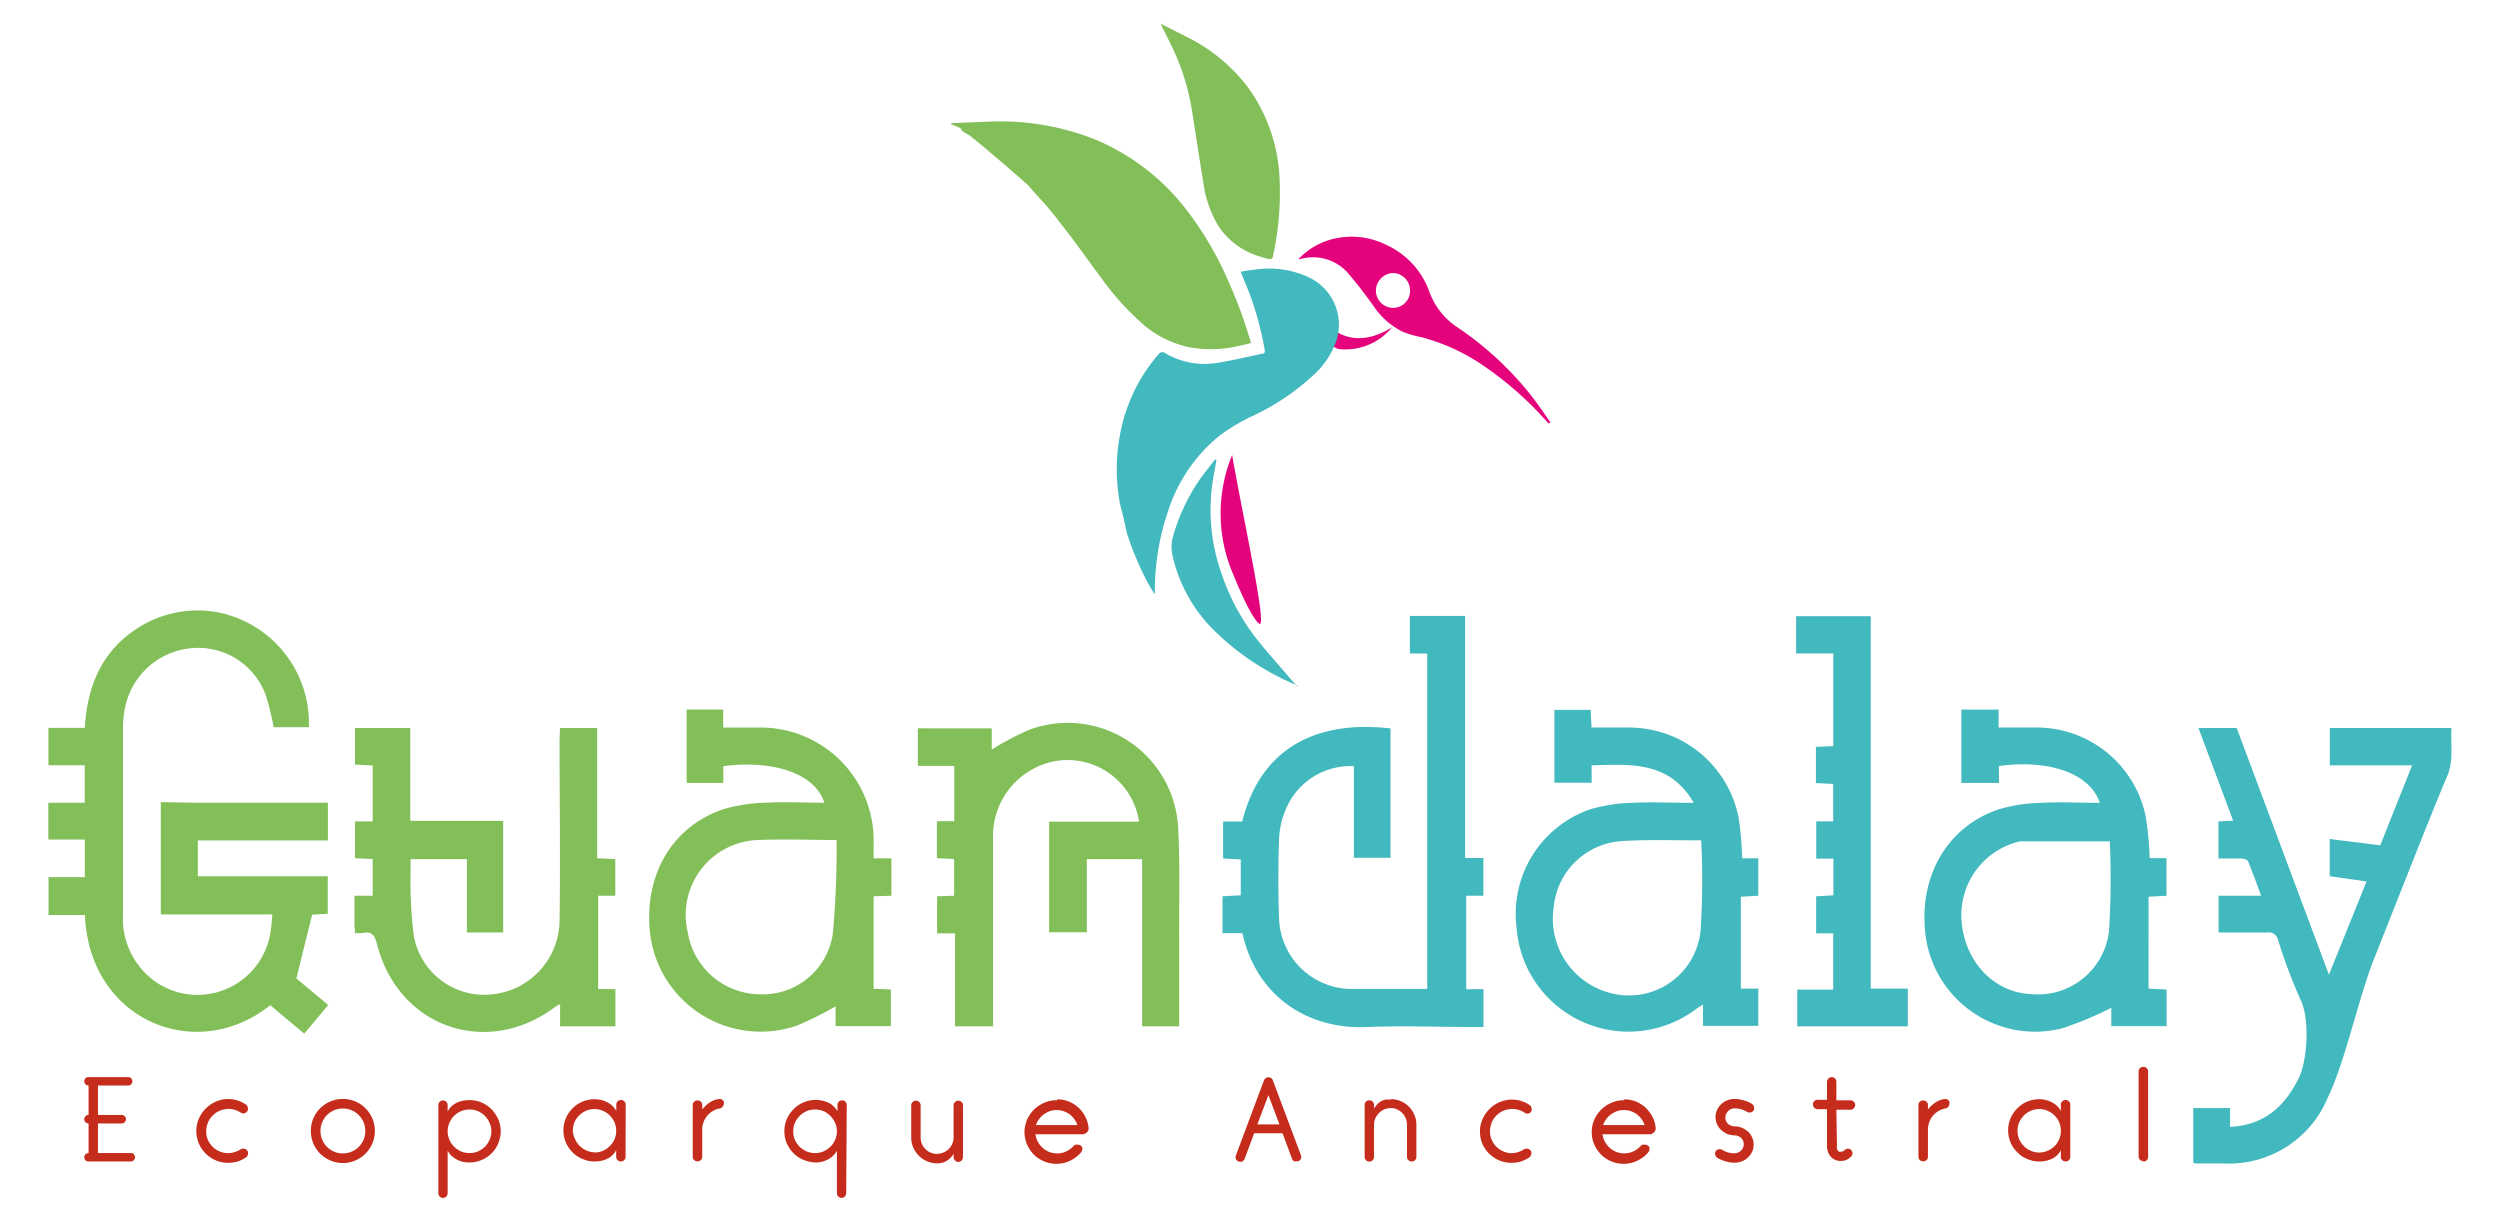 <svg xmlns="http://www.w3.org/2000/svg" id="Capa_1" data-name="Capa 1" viewBox="0 0 226.07 110.46"><defs><style>.cls-1{opacity:0.8;}.cls-2{fill:#63af30;}.cls-3{fill:#42b9be;}.cls-4{fill:#c52c1c;}.cls-5{fill:#e4037d;}</style></defs><g class="cls-1"><path class="cls-2" d="M17.89,76v3.24H29.64v3.39l-1.41.08c-.48,1.91-.93,3.76-1.43,5.77l2.88,2.4c-.75.9-1.44,1.73-2.17,2.59l-3.07-2.57C17.75,96.25,8.06,92.3,7.68,82.75H4.39V79.32H7.67v-3.4H4.37V72.59H7.66V69.2H4.38V65.82H7.67c.21-3.78,1.54-6.93,4.74-9a10,10,0,0,1,7.33-1.44,10.22,10.22,0,0,1,8.19,10.38H24.75a27,27,0,0,0-.69-2.82,6.5,6.5,0,0,0-6.91-4.31,6.73,6.73,0,0,0-5.84,5.35,9.7,9.7,0,0,0-.19,1.86q0,8.45,0,16.88a7,7,0,0,0,3,6.1A6.68,6.68,0,0,0,24.5,84c.06-.4.08-.8.13-1.31H14.54c0-3.41,0-9.79,0-10.16,0,0,2.95.06,3.27.06H29.65V76Z"></path></g><path class="cls-3" d="M129.06,89.44V59.1h-1.57V55.7h5V77.59h1.65V81h-1.55v8.45h1.56v3.42h-.85c-3.23,0-6.47-.13-9.7,0-5.32.25-10-2.78-11.25-8.49h-1.8V81.05l1.65-.09V77.72l-1.6-.09V74.29h1.73c1.7-6.81,6.9-9.17,13.41-8.42v11.7h-3.31V69.28a6.34,6.34,0,0,0-6,3.56,7.65,7.65,0,0,0-.76,2.88c-.09,2.49-.1,5,0,7.49a6.59,6.59,0,0,0,6.54,6.22c2.26,0,4.51,0,6.86,0"></path><path class="cls-3" d="M198.33,105.14V100.2h3.33v1.7c3.08-.15,4.93-1.83,6.21-4.41.79-1.59,1-5.28.2-7A49.23,49.23,0,0,1,206,85a.87.87,0,0,0-1-.68c-1.44,0-2.88,0-4.38,0V81h3.85c-.42-1.12-.77-2.13-1.18-3.11-.06-.15-.38-.25-.59-.26-.67,0-1.35,0-2.09,0V74.28l1.33-.07-3.14-8.38h3.46l8.34,22.31c1.17-2.89,2.25-5.57,3.4-8.43l-3.33-.48V75.87l4.57.57,2.88-7.23h-7.44V65.83h11c-.1,1.48.24,2.93-.4,4.39-1.07,2.45-5.84,14.58-6.6,16.49-1.38,3.44-2.58,9.22-4.19,12.56a9.67,9.67,0,0,1-9.4,5.94h-2.53a2.49,2.49,0,0,1-.25-.06"></path><g class="cls-1"><path class="cls-2" d="M50.64,65.83H54V77.61l1.64.07V81H54.09v8.44h1.56v3.37h-5v-2a2.51,2.51,0,0,0-.44.24C44,95.71,36,92.88,34.09,85.37c-.21-.82-.48-1.18-1.32-1a3.2,3.2,0,0,1-.67,0c0-.21,0-.39-.05-.58V81H33.7V77.68l-1.6-.07V74.28h1.6V69.22l-1.6-.08V65.83h5v8.4h8.4V84.32H42.22V77.69H37.13c0,.31,0,.62,0,.93a40.28,40.28,0,0,0,.28,5.93,6.47,6.47,0,0,0,7.25,5.35,6.78,6.78,0,0,0,5.94-6.62c.08-5.43,0-10.87,0-16.3Z"></path></g><g class="cls-1"><path class="cls-2" d="M86.36,84.4H84.74V81.05L86.28,81V77.68l-1.56-.08V74.26h1.57v-5H83v-3.4a2.85,2.85,0,0,1,.4,0c2.07,0,4.13,0,6.28,0v1.92A26.84,26.84,0,0,1,93.05,66a10,10,0,0,1,13.49,8.9c.18,3.42.07,6.85.09,10.27,0,2.53,0,5.05,0,7.64h-3.35V77.69h-5V84.3H94.87v-10H103a6.53,6.53,0,0,0-7.48-5.49,6.88,6.88,0,0,0-5.72,7c0,5.33,0,10.66,0,16v1H86.36Z"></path></g><g class="cls-1"><path class="cls-2" d="M65.41,69.26V70.8H62.09V64.17H65.4v1.62c1.13,0,2.18,0,3.23,0A10.22,10.22,0,0,1,79,76.21v1.41h1.61V81L79,81.05v8.36l1.56.07v3.31h-5V91a29.08,29.08,0,0,1-3.49,1.74,10.07,10.07,0,0,1-13.33-8.83c-.37-5,2.14-9.17,6.6-10.71a14.51,14.51,0,0,1,3.9-.61c1.75-.1,3.52,0,5.3,0-.81-2.58-4.47-3.9-9.13-3.31m10.24,6.68c-2.45,0-4.73-.1-7,0a6.76,6.76,0,0,0-6.46,8.32,6.66,6.66,0,0,0,6.52,5.63,6.4,6.4,0,0,0,6.6-5.47,85.13,85.13,0,0,0,.34-8.51"></path></g><path class="cls-3" d="M153.15,72.57c-2.22-3.77-5.72-3.46-9.22-3.36v1.57h-3.37V64.19h3.29c0,.51.05,1,.07,1.6,1.13,0,2.21,0,3.29,0a10.09,10.09,0,0,1,10,8.11,29.07,29.07,0,0,1,.33,3.72H159V81l-1.58.09V89.4H159v3.37h-5V90.84c-.28.18-.46.28-.62.4a10.15,10.15,0,0,1-16.24-7.36,10,10,0,0,1,6.64-10.69,14.5,14.5,0,0,1,3.83-.59c1.76-.1,3.53,0,5.49,0m.74,3.39c-.14,0-.3,0-.46,0-2.2,0-4.41-.07-6.6.06a6.61,6.61,0,0,0-6.29,6.06,6.93,6.93,0,0,0,5.77,7.82,6.5,6.5,0,0,0,7.52-5.78,73.28,73.28,0,0,0,.06-8.13"></path><path class="cls-3" d="M189.87,72.57c-.86-2.6-4.55-3.93-9.11-3.3V70.8h-3.4V64.17h3.37v1.62c1.16,0,2.23,0,3.31,0a10.07,10.07,0,0,1,10,8.08,29,29,0,0,1,.35,3.73h1.52V81l-1.62.09V89.4l1.63.08v3.31h-5V91.13A30.43,30.43,0,0,1,186.44,93a10,10,0,0,1-12.37-8.93c-.44-5,2.09-9.31,6.6-10.86a14.18,14.18,0,0,1,3.9-.61c1.75-.1,3.51,0,5.3,0m.88,3.48H182.9a1.72,1.72,0,0,0-.24,0,6.85,6.85,0,0,0-5.27,7.33c.35,3.68,3,6.36,6.33,6.49a6.46,6.46,0,0,0,7-5.8,74.67,74.67,0,0,0,.06-8.06"></path><path class="cls-3" d="M162.42,59.09c0-.27,0-.4,0-.53,0-.92,0-1.85,0-2.84h6.75V89.4h3.35v3.41h-10V89.49h3.25V84.4h-1.54V81.05l1.56-.09V77.65h-1.55V74.27h1.53V70.89l-1.56-.08V67.54l1.57-.07V59.09Z"></path><path class="cls-4" d="M12.09,104.38a.38.38,0,0,1,.12.28.39.39,0,0,1-.39.37H8a.33.33,0,0,1-.27-.11.36.36,0,0,1-.11-.26.38.38,0,0,1,.39-.39v-2.68a.41.41,0,0,1-.28-.11.4.4,0,0,1-.11-.27.37.37,0,0,1,.11-.27.38.38,0,0,1,.28-.12V98.16a.41.41,0,0,1-.28-.11.4.4,0,0,1-.11-.27.37.37,0,0,1,.11-.27A.33.33,0,0,1,8,97.4h3.58a.38.38,0,0,1,.39.38.4.4,0,0,1-.11.27.41.41,0,0,1-.28.11H8.86v2.66H11a.38.38,0,0,1,.28.12.37.37,0,0,1,.11.27.4.4,0,0,1-.11.27.41.41,0,0,1-.28.11H8.86v2.68h3a.37.37,0,0,1,.27.11"></path><path class="cls-4" d="M20.65,104.27a1.81,1.81,0,0,0,.58-.09,2.25,2.25,0,0,0,.52-.24.46.46,0,0,1,.57.06.54.54,0,0,1,.1.16.41.41,0,0,1,0,.19.41.41,0,0,1-.05.18.57.57,0,0,1-.13.14,3.24,3.24,0,0,1-.75.36,3,3,0,0,1-.86.12,2.86,2.86,0,0,1-.77-.1,2.67,2.67,0,0,1-.69-.3,2.61,2.61,0,0,1-.59-.46,2.56,2.56,0,0,1-.45-.59,2.7,2.7,0,0,1-.28-.7,2.8,2.8,0,0,1-.1-.77,3.18,3.18,0,0,1,.12-.77,3.42,3.42,0,0,1,.32-.7,3.07,3.07,0,0,1,.49-.59A2.87,2.87,0,0,1,20,99.46a2.25,2.25,0,0,1,.78-.07,2.45,2.45,0,0,1,.77.15,2.55,2.55,0,0,1,.68.34.29.29,0,0,1,.13.14.34.34,0,0,1,.05.17.41.41,0,0,1,0,.19.51.51,0,0,1-.09.16h0a.4.4,0,0,1-.28.14.41.41,0,0,1-.3-.09,2.19,2.19,0,0,0-.67-.27,1.81,1.81,0,0,0-.77,0,1.84,1.84,0,0,0-.56.18,2,2,0,0,0-.47.34,1.79,1.79,0,0,0-.36.46,1.84,1.84,0,0,0-.21.55,2.08,2.08,0,0,0,0,.93,2,2,0,0,0,1.93,1.5"></path><path class="cls-4" d="M31,105.17a2.8,2.8,0,0,1-1.12-.23,3,3,0,0,1-.93-.62,2.93,2.93,0,0,1-.62-.92,3,3,0,0,1,0-2.26,2.93,2.93,0,0,1,.62-.92,3,3,0,0,1,.93-.62A2.8,2.8,0,0,1,31,99.38a2.85,2.85,0,0,1,1.13.22,2.9,2.9,0,0,1,1.54,1.54,2.89,2.89,0,0,1,0,2.26,2.9,2.9,0,0,1-1.54,1.54,2.85,2.85,0,0,1-1.13.23m0-4.93a1.92,1.92,0,0,0-.79.16,2.12,2.12,0,0,0-.64.43,2,2,0,0,0-.43.65,1.92,1.92,0,0,0-.16.79,1.89,1.89,0,0,0,.16.79,2,2,0,0,0,.43.65,2.12,2.12,0,0,0,.64.43,1.92,1.92,0,0,0,.79.16,1.89,1.89,0,0,0,.79-.16,1.94,1.94,0,0,0,.65-.43,2.26,2.26,0,0,0,.44-.65,2.06,2.06,0,0,0,.15-.79,2.09,2.09,0,0,0-.15-.79,2.26,2.26,0,0,0-.44-.65,1.94,1.94,0,0,0-.65-.43,1.89,1.89,0,0,0-.79-.16"></path><path class="cls-4" d="M39.64,99.93a.42.42,0,1,1,.84,0v.58a2.14,2.14,0,0,1,.26-.38,2.28,2.28,0,0,1,.41-.33,2.51,2.51,0,0,1,.57-.23,2.7,2.7,0,0,1,.73-.09,2.74,2.74,0,0,1,1.1.22,2.92,2.92,0,0,1,.9.61,3,3,0,0,1,.6.9,2.71,2.71,0,0,1,.23,1.1,2.65,2.65,0,0,1-.11.74,2.56,2.56,0,0,1-.28.68,3.09,3.09,0,0,1-.44.57,2.88,2.88,0,0,1-1.25.72,2.66,2.66,0,0,1-.75.1,2.45,2.45,0,0,1-.74-.1,2.39,2.39,0,0,1-.58-.27,2.08,2.08,0,0,1-.41-.35,1.57,1.57,0,0,1-.24-.35v3.84a.45.45,0,0,1-.12.31.43.43,0,0,1-.6,0,.45.45,0,0,1-.12-.31Zm.84,2.37a2,2,0,0,0,.16.77,2,2,0,0,0,.43.63,2.12,2.12,0,0,0,.62.42,1.94,1.94,0,0,0,.76.15,2,2,0,0,0,.77-.15,2.31,2.31,0,0,0,.63-.42,2.1,2.1,0,0,0,.42-.63,1.83,1.83,0,0,0,.16-.77,1.79,1.79,0,0,0-.16-.76,2.1,2.1,0,0,0-.42-.63,2.13,2.13,0,0,0-.63-.43,2,2,0,0,0-.77-.15,1.94,1.94,0,0,0-.76.15,2,2,0,0,0-1.21,1.82"></path><path class="cls-4" d="M56.57,104.61a.38.38,0,0,1-.13.3.41.41,0,0,1-.3.12.44.44,0,0,1-.3-.12.41.41,0,0,1-.12-.3V104a1.51,1.51,0,0,1-.26.38,1.9,1.9,0,0,1-.4.33,2.71,2.71,0,0,1-.57.23,2.75,2.75,0,0,1-.73.09,2.66,2.66,0,0,1-1.09-.23,2.63,2.63,0,0,1-.9-.6,2.91,2.91,0,0,1-.6-.89,2.74,2.74,0,0,1-.22-1.1,2.69,2.69,0,0,1,.22-1.09,2.91,2.91,0,0,1,.6-.89,2.79,2.79,0,0,1,2-.83,2.45,2.45,0,0,1,.74.11,2.39,2.39,0,0,1,.58.27,1.7,1.7,0,0,1,.4.34,1.6,1.6,0,0,1,.24.36v-.59a.41.41,0,0,1,.12-.3.44.44,0,0,1,.3-.12.41.41,0,0,1,.3.12.38.38,0,0,1,.13.3Zm-2.81-.39a1.79,1.79,0,0,0,.76-.16,1.89,1.89,0,0,0,.62-.42,2,2,0,0,0,.43-.62,1.94,1.94,0,0,0,.15-.76,2,2,0,0,0-.15-.77,2.09,2.09,0,0,0-.43-.62,1.89,1.89,0,0,0-.62-.42,1.91,1.91,0,0,0-1.53,0,2,2,0,0,0-.62.42,1.89,1.89,0,0,0-.42.62,2,2,0,0,0-.15.77A1.94,1.94,0,0,0,52,103a1.79,1.79,0,0,0,.42.62,2,2,0,0,0,.62.42,1.8,1.8,0,0,0,.77.16"></path><path class="cls-4" d="M65,99.39a.4.4,0,0,1,.19,0,.51.51,0,0,1,.16.09.36.36,0,0,1,.1.14.41.41,0,0,1,0,.19.39.39,0,0,1-.11.27.47.47,0,0,1-.25.16,1.54,1.54,0,0,0-.63.23,1.83,1.83,0,0,0-.5.42,2,2,0,0,0-.34.58,1.89,1.89,0,0,0-.12.67v2.46a.41.41,0,0,1-.12.3.43.43,0,0,1-.31.12.41.41,0,0,1-.3-.12.38.38,0,0,1-.13-.3V99.93a.38.38,0,0,1,.13-.3.41.41,0,0,1,.3-.12.43.43,0,0,1,.31.12.41.41,0,0,1,.12.3v.39a3.23,3.23,0,0,1,.67-.62,2,2,0,0,1,.78-.31"></path><path class="cls-4" d="M76.52,107.89a.45.45,0,0,1-.12.31.43.43,0,0,1-.6,0,.45.45,0,0,1-.12-.31v-3.84a1.57,1.57,0,0,1-.24.35,2.08,2.08,0,0,1-.41.35,2.39,2.39,0,0,1-.58.27,2.45,2.45,0,0,1-.74.1A2.66,2.66,0,0,1,73,105a3.14,3.14,0,0,1-.68-.28,2.82,2.82,0,0,1-1-1,2.7,2.7,0,0,1-.39-1.42,2.7,2.7,0,0,1,.22-1.1,3,3,0,0,1,.61-.9,2.81,2.81,0,0,1,.9-.61,2.74,2.74,0,0,1,2.4.1,1.9,1.9,0,0,1,.4.33,1.78,1.78,0,0,1,.27.38v-.58a.42.42,0,1,1,.84,0Zm-.84-5.59a2,2,0,0,0-.16-.76,2.13,2.13,0,0,0-.43-.63,2.09,2.09,0,0,0-.62-.43,2,2,0,0,0-.77-.15,1.94,1.94,0,0,0-.76.15,2.06,2.06,0,0,0-1.06,1.06,1.94,1.94,0,0,0-.15.76,2,2,0,0,0,.15.77,2.13,2.13,0,0,0,.43.63,2.31,2.31,0,0,0,.63.42,1.94,1.94,0,0,0,.76.15,2,2,0,0,0,.77-.15,2.26,2.26,0,0,0,.62-.42,2.13,2.13,0,0,0,.43-.63,2,2,0,0,0,.16-.77"></path><path class="cls-4" d="M83.8,105a2.34,2.34,0,0,1-.73-.51,2.46,2.46,0,0,1-.49-.73,2.26,2.26,0,0,1-.18-.9v-2.9a.41.41,0,0,1,.12-.3.42.42,0,0,1,.61,0,.41.41,0,0,1,.12.3v2.9a1.56,1.56,0,0,0,.11.57,1.4,1.4,0,0,0,.32.47,1.23,1.23,0,0,0,.46.32,1.39,1.39,0,0,0,.57.12,1.58,1.58,0,0,0,1.08-.43,1.7,1.7,0,0,0,.32-.47,1.47,1.47,0,0,0,.12-.58v-2.9a.38.38,0,0,1,.13-.3.42.42,0,0,1,.3-.13.45.45,0,0,1,.3.13.41.41,0,0,1,.12.3v4.68a.43.43,0,0,1-.42.43.44.44,0,0,1-.43-.43v-.31a1.81,1.81,0,0,1-.6.63,1.6,1.6,0,0,1-.89.24h0a2.27,2.27,0,0,1-.9-.19"></path><path class="cls-4" d="M95.63,99.41a2.89,2.89,0,0,1,1,.19,3,3,0,0,1,.86.53,3,3,0,0,1,.62.79,2.77,2.77,0,0,1,.32,1,.69.69,0,0,1,0,.25.59.59,0,0,1-.12.2.45.45,0,0,1-.19.14.46.46,0,0,1-.23.06H93.63a2.08,2.08,0,0,0,.22.68,2.13,2.13,0,0,0,.44.55,1.9,1.9,0,0,0,.59.37,2,2,0,0,0,.72.13,1.78,1.78,0,0,0,.83-.19,2.07,2.07,0,0,0,.67-.5.38.38,0,0,1,.12-.1l.13,0,.13,0a.43.43,0,0,1,.38.24.42.42,0,0,1,0,.22.47.47,0,0,1-.09.22,3,3,0,0,1-1,.77,2.76,2.76,0,0,1-1.25.28,2.85,2.85,0,0,1-1.13-.23,2.93,2.93,0,0,1-.92-.62,3.06,3.06,0,0,1-.61-.93,2.9,2.9,0,0,1-.22-1.14,3.09,3.09,0,0,1,.12-.74,2.6,2.6,0,0,1,.3-.68,3.17,3.17,0,0,1,.46-.58,2.83,2.83,0,0,1,.59-.44,3.16,3.16,0,0,1,.68-.29,2.44,2.44,0,0,1,.76-.09m0,.88a1.83,1.83,0,0,0-.62.1,2.35,2.35,0,0,0-.54.29,2,2,0,0,0-.43.43,2.35,2.35,0,0,0-.29.54h3.76a2.22,2.22,0,0,0-.29-.55,2.14,2.14,0,0,0-.42-.43,2.19,2.19,0,0,0-.55-.28,1.79,1.79,0,0,0-.62-.1"></path><path class="cls-4" d="M117.64,104.46a.44.44,0,0,1,0,.32.45.45,0,0,1-.24.23l-.15,0A.42.42,0,0,1,117,105a.53.53,0,0,1-.16-.2l-.86-2.32h-2.57l-.86,2.31a.45.45,0,0,1-.23.24.44.44,0,0,1-.32,0,.45.45,0,0,1-.24-.23.4.4,0,0,1,0-.32l2.54-6.79a.53.53,0,0,1,.16-.2.4.4,0,0,1,.24-.07.4.4,0,0,1,.4.27Zm-1.94-2.78-1-2.65-1,2.65Z"></path><path class="cls-4" d="M125.78,99.39a2.27,2.27,0,0,1,.9.19,2.31,2.31,0,0,1,1.22,1.24,2.18,2.18,0,0,1,.18.89v2.9a.41.41,0,0,1-.12.3.43.43,0,0,1-.73-.3v-2.9a1.38,1.38,0,0,0-.11-.57,1.64,1.64,0,0,0-.31-.49,2,2,0,0,0-.47-.33,1.39,1.39,0,0,0-.57-.12,1.45,1.45,0,0,0-.59.12,1.37,1.37,0,0,0-.48.33,1.58,1.58,0,0,0-.33.48,1.43,1.43,0,0,0-.12.58v2.9a.41.41,0,0,1-.12.3.42.42,0,0,1-.61,0,.41.41,0,0,1-.12-.3V99.93a.41.41,0,0,1,.43-.43.44.44,0,0,1,.3.12.45.45,0,0,1,.12.31v.32a2.47,2.47,0,0,1,.29-.39,1.59,1.59,0,0,1,.32-.26,1.46,1.46,0,0,1,.41-.16,2,2,0,0,1,.51,0"></path><path class="cls-4" d="M136.71,104.27a1.85,1.85,0,0,0,.58-.09,2.38,2.38,0,0,0,.51-.24.45.45,0,0,1,.3-.07.43.43,0,0,1,.27.13.39.39,0,0,1,.1.16.42.42,0,0,1,0,.19.64.64,0,0,1-.06.18.43.43,0,0,1-.13.14,3.38,3.38,0,0,1-.74.36,3,3,0,0,1-.86.12,2.76,2.76,0,0,1-.77-.1,2.9,2.9,0,0,1-.7-.3,3,3,0,0,1-1-1,2.72,2.72,0,0,1-.29-.7,3.25,3.25,0,0,1-.09-.77,2.43,2.43,0,0,1,.12-.77,3,3,0,0,1,.32-.7,3.07,3.07,0,0,1,.49-.59,2.71,2.71,0,0,1,.61-.44,2.89,2.89,0,0,1,.71-.27,2.33,2.33,0,0,1,.79-.07,2.51,2.51,0,0,1,.77.15,2.55,2.55,0,0,1,.68.34.35.35,0,0,1,.13.14.48.48,0,0,1,.05.17.62.62,0,0,1,0,.19.39.39,0,0,1-.1.16h0a.41.41,0,0,1-.57,0,2.3,2.3,0,0,0-.67-.27,1.82,1.82,0,0,0-.77,0,1.75,1.75,0,0,0-.56.18,2.08,2.08,0,0,0-.48.34,2,2,0,0,0-.36.46,2.13,2.13,0,0,0-.2.55,1.94,1.94,0,0,0,0,.93,2.08,2.08,0,0,0,.39.77,2,2,0,0,0,.68.53,1.91,1.91,0,0,0,.86.2"></path><path class="cls-4" d="M146.91,99.41a2.89,2.89,0,0,1,1,.19,3,3,0,0,1,.86.53,3,3,0,0,1,.62.79,2.58,2.58,0,0,1,.32,1,.69.69,0,0,1,0,.25.56.56,0,0,1-.11.2.62.62,0,0,1-.19.14.48.48,0,0,1-.24.06h-4.26a2.08,2.08,0,0,0,.22.68,2.13,2.13,0,0,0,.44.55,1.84,1.84,0,0,0,.6.37,2,2,0,0,0,1.55-.06,2.14,2.14,0,0,0,.66-.5.41.41,0,0,1,.13-.1l.12,0,.14,0a.39.39,0,0,1,.23.07.5.5,0,0,1,.15.17.54.54,0,0,1,0,.22.33.33,0,0,1-.09.22,2.93,2.93,0,0,1-1,.77,2.76,2.76,0,0,1-1.25.28,2.89,2.89,0,0,1-1.13-.23,2.77,2.77,0,0,1-.91-.62,3.09,3.09,0,0,1-.62-.93,2.72,2.72,0,0,1-.21-1.14,2.65,2.65,0,0,1,.11-.74,3,3,0,0,1,.3-.68,3.66,3.66,0,0,1,.46-.58,3.12,3.12,0,0,1,.59-.44,3.39,3.39,0,0,1,.68-.29,2.44,2.44,0,0,1,.76-.09m0,.88a1.77,1.77,0,0,0-.61.1,2.22,2.22,0,0,0-.55.29,2,2,0,0,0-.43.43,2.35,2.35,0,0,0-.29.54h3.76a2.19,2.19,0,0,0-.28-.55,2.5,2.5,0,0,0-.43-.43,2,2,0,0,0-.54-.28,1.89,1.89,0,0,0-.63-.1"></path><path class="cls-4" d="M158,102.27a1.58,1.58,0,0,1,.42.54,1.5,1.5,0,0,1,.16.67v0a1.57,1.57,0,0,1-.13.65,1.76,1.76,0,0,1-.37.52,1.82,1.82,0,0,1-.54.36,1.86,1.86,0,0,1-.67.13,2.82,2.82,0,0,1-.83-.12,3.6,3.6,0,0,1-.75-.32.35.35,0,0,1-.13-.14.55.55,0,0,1-.06-.18.57.57,0,0,1,0-.18.47.47,0,0,1,.1-.16.42.42,0,0,1,.26-.12.51.51,0,0,1,.29.06,1.81,1.81,0,0,0,.51.23,2.25,2.25,0,0,0,.58.08.76.76,0,0,0,.39-.1.79.79,0,0,0,.31-.26.88.88,0,0,0,.14-.36.78.78,0,0,0-.06-.42.8.8,0,0,0-.32-.36,1,1,0,0,0-.48-.12,2,2,0,0,1-.6-.12,1.88,1.88,0,0,1-.51-.31,1.54,1.54,0,0,1-.42-.53,1.69,1.69,0,0,1-.16-.67v0a1.5,1.5,0,0,1,.13-.64,1.54,1.54,0,0,1,.37-.53,1.7,1.7,0,0,1,.54-.36,1.67,1.67,0,0,1,.67-.13,2.89,2.89,0,0,1,.84.12,2.52,2.52,0,0,1,.75.33.33.33,0,0,1,.13.13.64.64,0,0,1,.06.18.57.57,0,0,1,0,.18.39.39,0,0,1-.1.16.42.42,0,0,1-.26.12.49.49,0,0,1-.29-.06,2,2,0,0,0-.51-.23,2.33,2.33,0,0,0-.59-.08.9.9,0,0,0-.4.09.92.92,0,0,0-.29.26.81.81,0,0,0-.15.37.82.82,0,0,0,.06.43.78.78,0,0,0,.32.35.92.92,0,0,0,.49.13,1.53,1.53,0,0,1,.6.12,1.8,1.8,0,0,1,.5.3"></path><path class="cls-4" d="M166.11,103.34v.37a.44.44,0,0,0,0,.15.39.39,0,0,0,.06.15.37.37,0,0,0,.12.13.41.41,0,0,0,.21,0,.38.38,0,0,0,.29-.12.37.37,0,0,1,.29-.14.4.4,0,0,1,.31.11.41.41,0,0,1,0,.59,1.18,1.18,0,0,1-.92.4,1.2,1.2,0,0,1-.59-.13,1.27,1.27,0,0,1-.39-.33,1.32,1.32,0,0,1-.21-.43,1.42,1.42,0,0,1-.07-.43v-3.36h-.85a.43.43,0,0,1-.42-.43.42.42,0,0,1,.12-.3.44.44,0,0,1,.3-.12h.85V97.82a.45.45,0,0,1,.42-.42.42.42,0,0,1,.31.13.4.4,0,0,1,.12.29V99.5h1.28a.38.38,0,0,1,.29.12.39.39,0,0,1,.13.3.38.38,0,0,1-.13.3.36.36,0,0,1-.29.13h-1.28Z"></path><path class="cls-4" d="M175.83,99.39a.4.4,0,0,1,.19,0,.38.38,0,0,1,.15.09.38.38,0,0,1,.11.14.41.41,0,0,1,0,.19.38.38,0,0,1-.1.27.46.46,0,0,1-.26.16,1.56,1.56,0,0,0-.62.23,1.88,1.88,0,0,0-.51.42,1.94,1.94,0,0,0-.33.58,1.89,1.89,0,0,0-.12.67v2.46a.41.41,0,0,1-.12.3.46.46,0,0,1-.62,0,.41.41,0,0,1-.12-.3V99.93a.41.41,0,0,1,.12-.3.46.46,0,0,1,.62,0,.41.41,0,0,1,.12.3v.39a3.23,3.23,0,0,1,.67-.62,2,2,0,0,1,.78-.31"></path><path class="cls-4" d="M187.21,104.61a.41.41,0,0,1-.12.3.45.45,0,0,1-.31.12.4.4,0,0,1-.29-.12.38.38,0,0,1-.13-.3V104a1.51,1.51,0,0,1-.26.38,1.68,1.68,0,0,1-.4.33,2.51,2.51,0,0,1-.57.23,2.7,2.7,0,0,1-.73.09,2.66,2.66,0,0,1-1.09-.23,2.5,2.5,0,0,1-.89-.6,2.77,2.77,0,0,1-.61-.89,2.92,2.92,0,0,1-.22-1.1,2.87,2.87,0,0,1,.22-1.09,2.77,2.77,0,0,1,.61-.89,2.66,2.66,0,0,1,.89-.61,2.83,2.83,0,0,1,1.09-.22,2.45,2.45,0,0,1,.74.11,2.39,2.39,0,0,1,.58.27,2,2,0,0,1,.41.34,1.93,1.93,0,0,1,.23.36v-.59a.38.38,0,0,1,.13-.3.4.4,0,0,1,.29-.12.45.45,0,0,1,.31.12.41.41,0,0,1,.12.3Zm-2.81-.39a1.79,1.79,0,0,0,.76-.16,1.93,1.93,0,0,0,1.2-1.8,2,2,0,0,0-.15-.77,2.06,2.06,0,0,0-.42-.62,1.93,1.93,0,0,0-.63-.42,1.79,1.79,0,0,0-.76-.16,1.76,1.76,0,0,0-.76.16,1.79,1.79,0,0,0-.62.42,2.09,2.09,0,0,0-.43.62,2,2,0,0,0-.15.77,1.94,1.94,0,0,0,.15.76,2,2,0,0,0,.43.62,1.79,1.79,0,0,0,.62.42,1.76,1.76,0,0,0,.76.16"></path><path class="cls-4" d="M193.82,105a.41.41,0,0,1-.3-.12.39.39,0,0,1-.13-.31V96.9a.42.42,0,0,1,.13-.31.44.44,0,0,1,.6,0,.42.42,0,0,1,.13.31v7.71a.39.39,0,0,1-.13.31.41.41,0,0,1-.3.12"></path><path class="cls-5" d="M118.54,27.27s2.27,5.51,7.36,2.31a5.48,5.48,0,0,1-4.7,2c-1.53-.07-2.66-4.31-2.66-4.31"></path><g class="cls-1"><path class="cls-2" d="M113.12,31a42.32,42.32,0,0,0-2-5.48A30.15,30.15,0,0,0,107.31,19a20.25,20.25,0,0,0-8.26-6.38A23.28,23.28,0,0,0,89.42,11L86,11.14a.36.36,0,0,0,0,.09l.87.36c.06.34.51.44.83.68,1.23.94,5.09,4.3,5.26,4.48.47.52.92,1.05,1.4,1.55.25.27,1.11,1.32,1.14,1.37l1.17,1.52c1,1.3,1.9,2.6,2.87,3.88a24.47,24.47,0,0,0,3.92,4.34,9.34,9.34,0,0,0,4.14,2,10.79,10.79,0,0,0,4.42-.13c.39-.08.77-.18,1.18-.28"></path></g><path class="cls-3" d="M113.46,24.39a8.41,8.41,0,0,1,5.08.78,4.72,4.72,0,0,1,2.26,5.77,7.52,7.52,0,0,1-1.92,2.88,21.46,21.46,0,0,1-5.47,3.73,17.49,17.49,0,0,0-3.1,1.82,14.49,14.49,0,0,0-4.71,6.93,22.43,22.43,0,0,0-1.17,7.13,2.85,2.85,0,0,1,0,.29,9.2,9.2,0,0,1-.7-1.14,27.55,27.55,0,0,1-1.77-4.19c-.09-.24-.31-1.34-.35-1.51-.12-.54-.29-1.06-.38-1.6a16.79,16.79,0,0,1,.16-6.51,15.26,15.26,0,0,1,3.36-6.72.42.42,0,0,1,.63-.11,7,7,0,0,0,4.84.85c1.31-.22,2.61-.53,3.91-.8.14,0,.29-.08.24-.31A28.48,28.48,0,0,0,113,26.57c-.25-.65-.53-1.28-.81-2,.45-.07.86-.15,1.27-.19"></path><g class="cls-1"><path class="cls-2" d="M107.62,3.49A15.67,15.67,0,0,1,112.93,8a15.23,15.23,0,0,1,2.79,8.39,27.1,27.1,0,0,1-.63,6.89.29.29,0,0,1-.25.16,4.73,4.73,0,0,1-.82-.22,6.74,6.74,0,0,1-3.83-2.76,10.12,10.12,0,0,1-1.35-3.8c-.38-2.27-.71-4.55-1.08-6.82a20.38,20.38,0,0,0-1.45-4.89c-.41-.93-.89-1.83-1.36-2.81.91.47,1.8.89,2.67,1.36"></path></g><path class="cls-5" d="M140,38.28a1.32,1.32,0,0,0-.18-.22,30.91,30.91,0,0,0-6-5.21,18.11,18.11,0,0,0-5.21-2.34,10.6,10.6,0,0,1-1.75-.5,6.79,6.79,0,0,1-2.64-2.32c-.72-1-1.41-1.92-2.18-2.82A4.2,4.2,0,0,0,118,23.33l-.6.12a6.41,6.41,0,0,1,3.55-1.93,7,7,0,0,1,4.4.62,7.39,7.39,0,0,1,3.88,4.17,6.47,6.47,0,0,0,2.43,3.2,29.53,29.53,0,0,1,6.82,6.28c.61.77,1.15,1.6,1.72,2.4l-.12.09M126,24.69a1.61,1.61,0,0,0-1.58,1.6A1.57,1.57,0,0,0,126,27.84a1.54,1.54,0,0,0,1.51-1.59A1.58,1.58,0,0,0,126,24.69"></path><path class="cls-3" d="M109.88,41.54c-.53.7-1.1,1.37-1.59,2.11a17.82,17.82,0,0,0-2.26,5,3.57,3.57,0,0,0,0,1.59,13.68,13.68,0,0,0,4,7,23.34,23.34,0,0,0,6.9,4.58l.44.2s0,0-.05.06c-.39-.44-.78-.87-1.16-1.32-.93-1.09-1.9-2.15-2.76-3.29a19.77,19.77,0,0,1-3-5.78,17.13,17.13,0,0,1-.73-8.19c.1-.63.22-1.26.33-1.89l-.12-.07"></path><path class="cls-5" d="M111.42,41.15a13.9,13.9,0,0,0,.19,11s1.39,3.53,2.24,4.24-1.5-9.82-2.43-15.25"></path></svg>